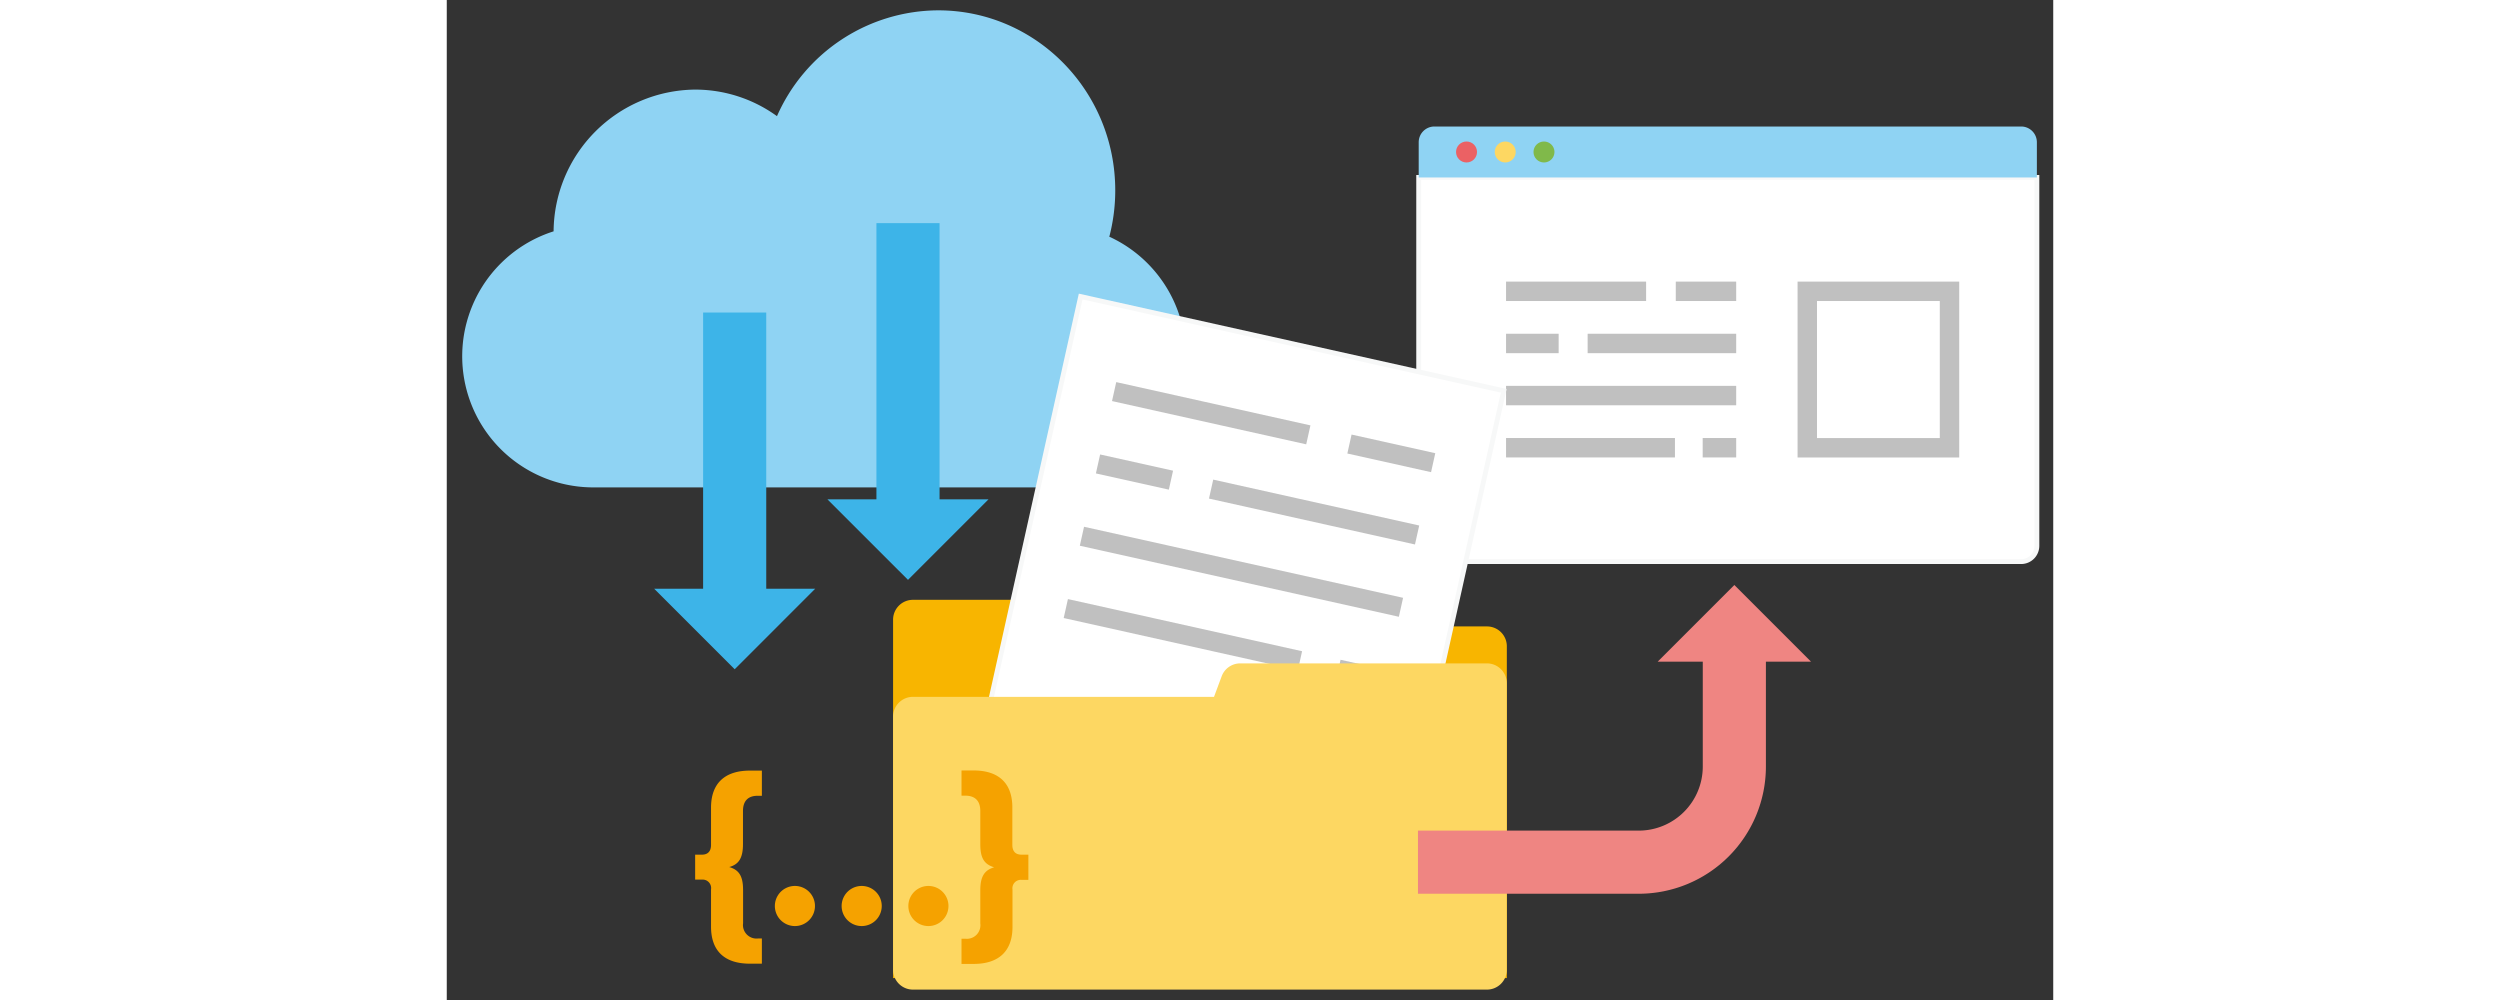 <svg xmlns="http://www.w3.org/2000/svg" viewBox="0 0 330.82 205.93" width="450" height="180"><rect x="0" y="0" width="330.82" height="205.93" fill="#333333" stroke="none"/><g id="AW"><path d="M200.15,36.54v75.88a3.24,3.24,0,0,0,3.23,3.23H324.22a3.24,3.24,0,0,0,3.23-3.23V36.54Z" fill="#fff" stroke="#f7f8f8" stroke-miterlimit="10"/><path d="M327.45,29.29a3.24,3.24,0,0,0-3.23-3.24H203.38a3.24,3.24,0,0,0-3.23,3.24v7.25h127.3Z" fill="#8fd3f3"/><circle cx="210" cy="31.3" r="2.16" fill="#eb6164"/><circle cx="217.97" cy="31.3" r="2.16" fill="#fdd762"/><circle cx="225.95" cy="31.3" r="2.16" fill="#80b94a"/><line x1="218.14" y1="59.99" x2="246.98" y2="59.99" fill="none" stroke="silver" stroke-miterlimit="10" stroke-width="4"/><line x1="253.09" y1="59.99" x2="265.53" y2="59.99" fill="none" stroke="silver" stroke-miterlimit="10" stroke-width="4"/><line x1="218.14" y1="70.73" x2="228.97" y2="70.73" fill="none" stroke="silver" stroke-miterlimit="10" stroke-width="4"/><line x1="234.94" y1="70.73" x2="265.53" y2="70.73" fill="none" stroke="silver" stroke-miterlimit="10" stroke-width="4"/><line x1="218.14" y1="81.46" x2="265.53" y2="81.46" fill="none" stroke="silver" stroke-miterlimit="10" stroke-width="4"/><line x1="218.14" y1="92.2" x2="252.92" y2="92.2" fill="none" stroke="silver" stroke-miterlimit="10" stroke-width="4"/><line x1="258.63" y1="92.2" x2="265.53" y2="92.2" fill="none" stroke="silver" stroke-miterlimit="10" stroke-width="4"/><rect x="280.17" y="59.99" width="29.29" height="32.22" fill="none" stroke="silver" stroke-miterlimit="10" stroke-width="4"/><path d="M136.43,48.78a37.83,37.83,0,0,0,1.23-9.58c0-20.47-16.32-37.07-36.46-37.07A36.44,36.44,0,0,0,68,23.92a28.73,28.73,0,0,0-16.86-5.47A29.42,29.42,0,0,0,22,47.64a27,27,0,0,0,8,52.73h95.65a27.05,27.05,0,0,0,10.87-51.59Z" fill="#8fd3f3"/><line x1="59.29" y1="123.47" x2="59.29" y2="64.36" fill="none" stroke="#3db4e8" stroke-miterlimit="10" stroke-width="13"/><polygon points="42.71 121.24 75.87 121.24 59.29 137.82 42.71 121.24" fill="#3db4e8"/><line x1="94.98" y1="105.05" x2="94.98" y2="45.95" fill="none" stroke="#3db4e8" stroke-miterlimit="10" stroke-width="13"/><polygon points="78.39 102.83 111.56 102.83 94.98 119.41 78.39 102.83" fill="#3db4e8"/><path d="M161,129v-1.39a4.1,4.1,0,0,0-4.1-4.09H96a4.09,4.09,0,0,0-4.09,4.09v73.81H218.3V133.09a4.09,4.09,0,0,0-4.09-4.09Z" fill="#f8b500"/><rect x="116.83" y="69.37" width="89.26" height="116.42" transform="translate(31.59 -32.05) rotate(12.56)" fill="#fff" stroke="#f7f8f8" stroke-miterlimit="10"/><line x1="137.43" y1="80.64" x2="177.42" y2="89.55" fill="none" stroke="silver" stroke-miterlimit="10" stroke-width="4"/><line x1="185.89" y1="91.44" x2="203.13" y2="95.28" fill="none" stroke="silver" stroke-miterlimit="10" stroke-width="4"/><line x1="134.11" y1="95.54" x2="149.13" y2="98.88" fill="none" stroke="silver" stroke-miterlimit="10" stroke-width="4"/><line x1="157.4" y1="100.72" x2="199.82" y2="110.17" fill="none" stroke="silver" stroke-miterlimit="10" stroke-width="4"/><line x1="130.8" y1="110.43" x2="196.5" y2="125.06" fill="none" stroke="silver" stroke-miterlimit="10" stroke-width="4"/><line x1="127.48" y1="125.32" x2="175.7" y2="136.06" fill="none" stroke="silver" stroke-miterlimit="10" stroke-width="4"/><line x1="183.62" y1="137.82" x2="193.18" y2="139.95" fill="none" stroke="silver" stroke-miterlimit="10" stroke-width="4"/><path d="M159.56,139.31,158,143.5H96a4.09,4.09,0,0,0-4.09,4.09V199.7A4.09,4.09,0,0,0,96,203.79h118.2a4.09,4.09,0,0,0,4.09-4.09v-59a4.09,4.09,0,0,0-4.09-4.09h-50.8A4.08,4.08,0,0,0,159.56,139.31Z" fill="#fdd762"/><path d="M265.15,134.14v23.7a19.7,19.7,0,0,1-19.71,19.71H200" fill="none" stroke="#ef8582" stroke-miterlimit="10" stroke-width="13"/><polygon points="280.94 136.26 249.36 136.26 265.15 120.47 280.94 136.26" fill="#ef8582"/><path d="M58.17,178.55c2,.59,2.85,1.83,2.85,4.76v6.81a2.79,2.79,0,0,0,3.1,3.14h.77v5.19H62.42c-5.31,0-8-2.72-8-7.61v-7.7a1.74,1.74,0,0,0-1.87-2h-1.4V176h1.4c1.15,0,1.87-.63,1.87-2v-7.69c0-4.89,2.73-7.62,8-7.62h2.47v5.19h-.77C62,163.83,61,165,61,167v6.8C61,176.72,60.13,178,58.17,178.55Z" fill="#f5a200"/><path d="M119.77,176v5.19h-1.4a1.74,1.74,0,0,0-1.87,2v7.7c0,4.89-2.73,7.61-8,7.61H106v-5.19h.77a2.79,2.79,0,0,0,3.1-3.14v-6.81c0-2.93.89-4.17,2.85-4.76-2-.6-2.85-1.83-2.85-4.77V167c0-2-1-3.15-3.1-3.15H106v-5.19h2.47c5.31,0,8,2.73,8,7.62V174c0,1.37.72,2,1.87,2Z" fill="#f5a200"/><path d="M67.57,186.37a4.13,4.13,0,0,1,8.25,0,4.13,4.13,0,1,1-8.25,0Z" fill="#f5a200"/><path d="M81.32,186.37a4.13,4.13,0,0,1,8.25,0,4.13,4.13,0,1,1-8.25,0Z" fill="#f5a200"/><path d="M95.06,186.37a4.13,4.13,0,0,1,8.25,0,4.13,4.13,0,1,1-8.25,0Z" fill="#f5a200"/></g></svg>
